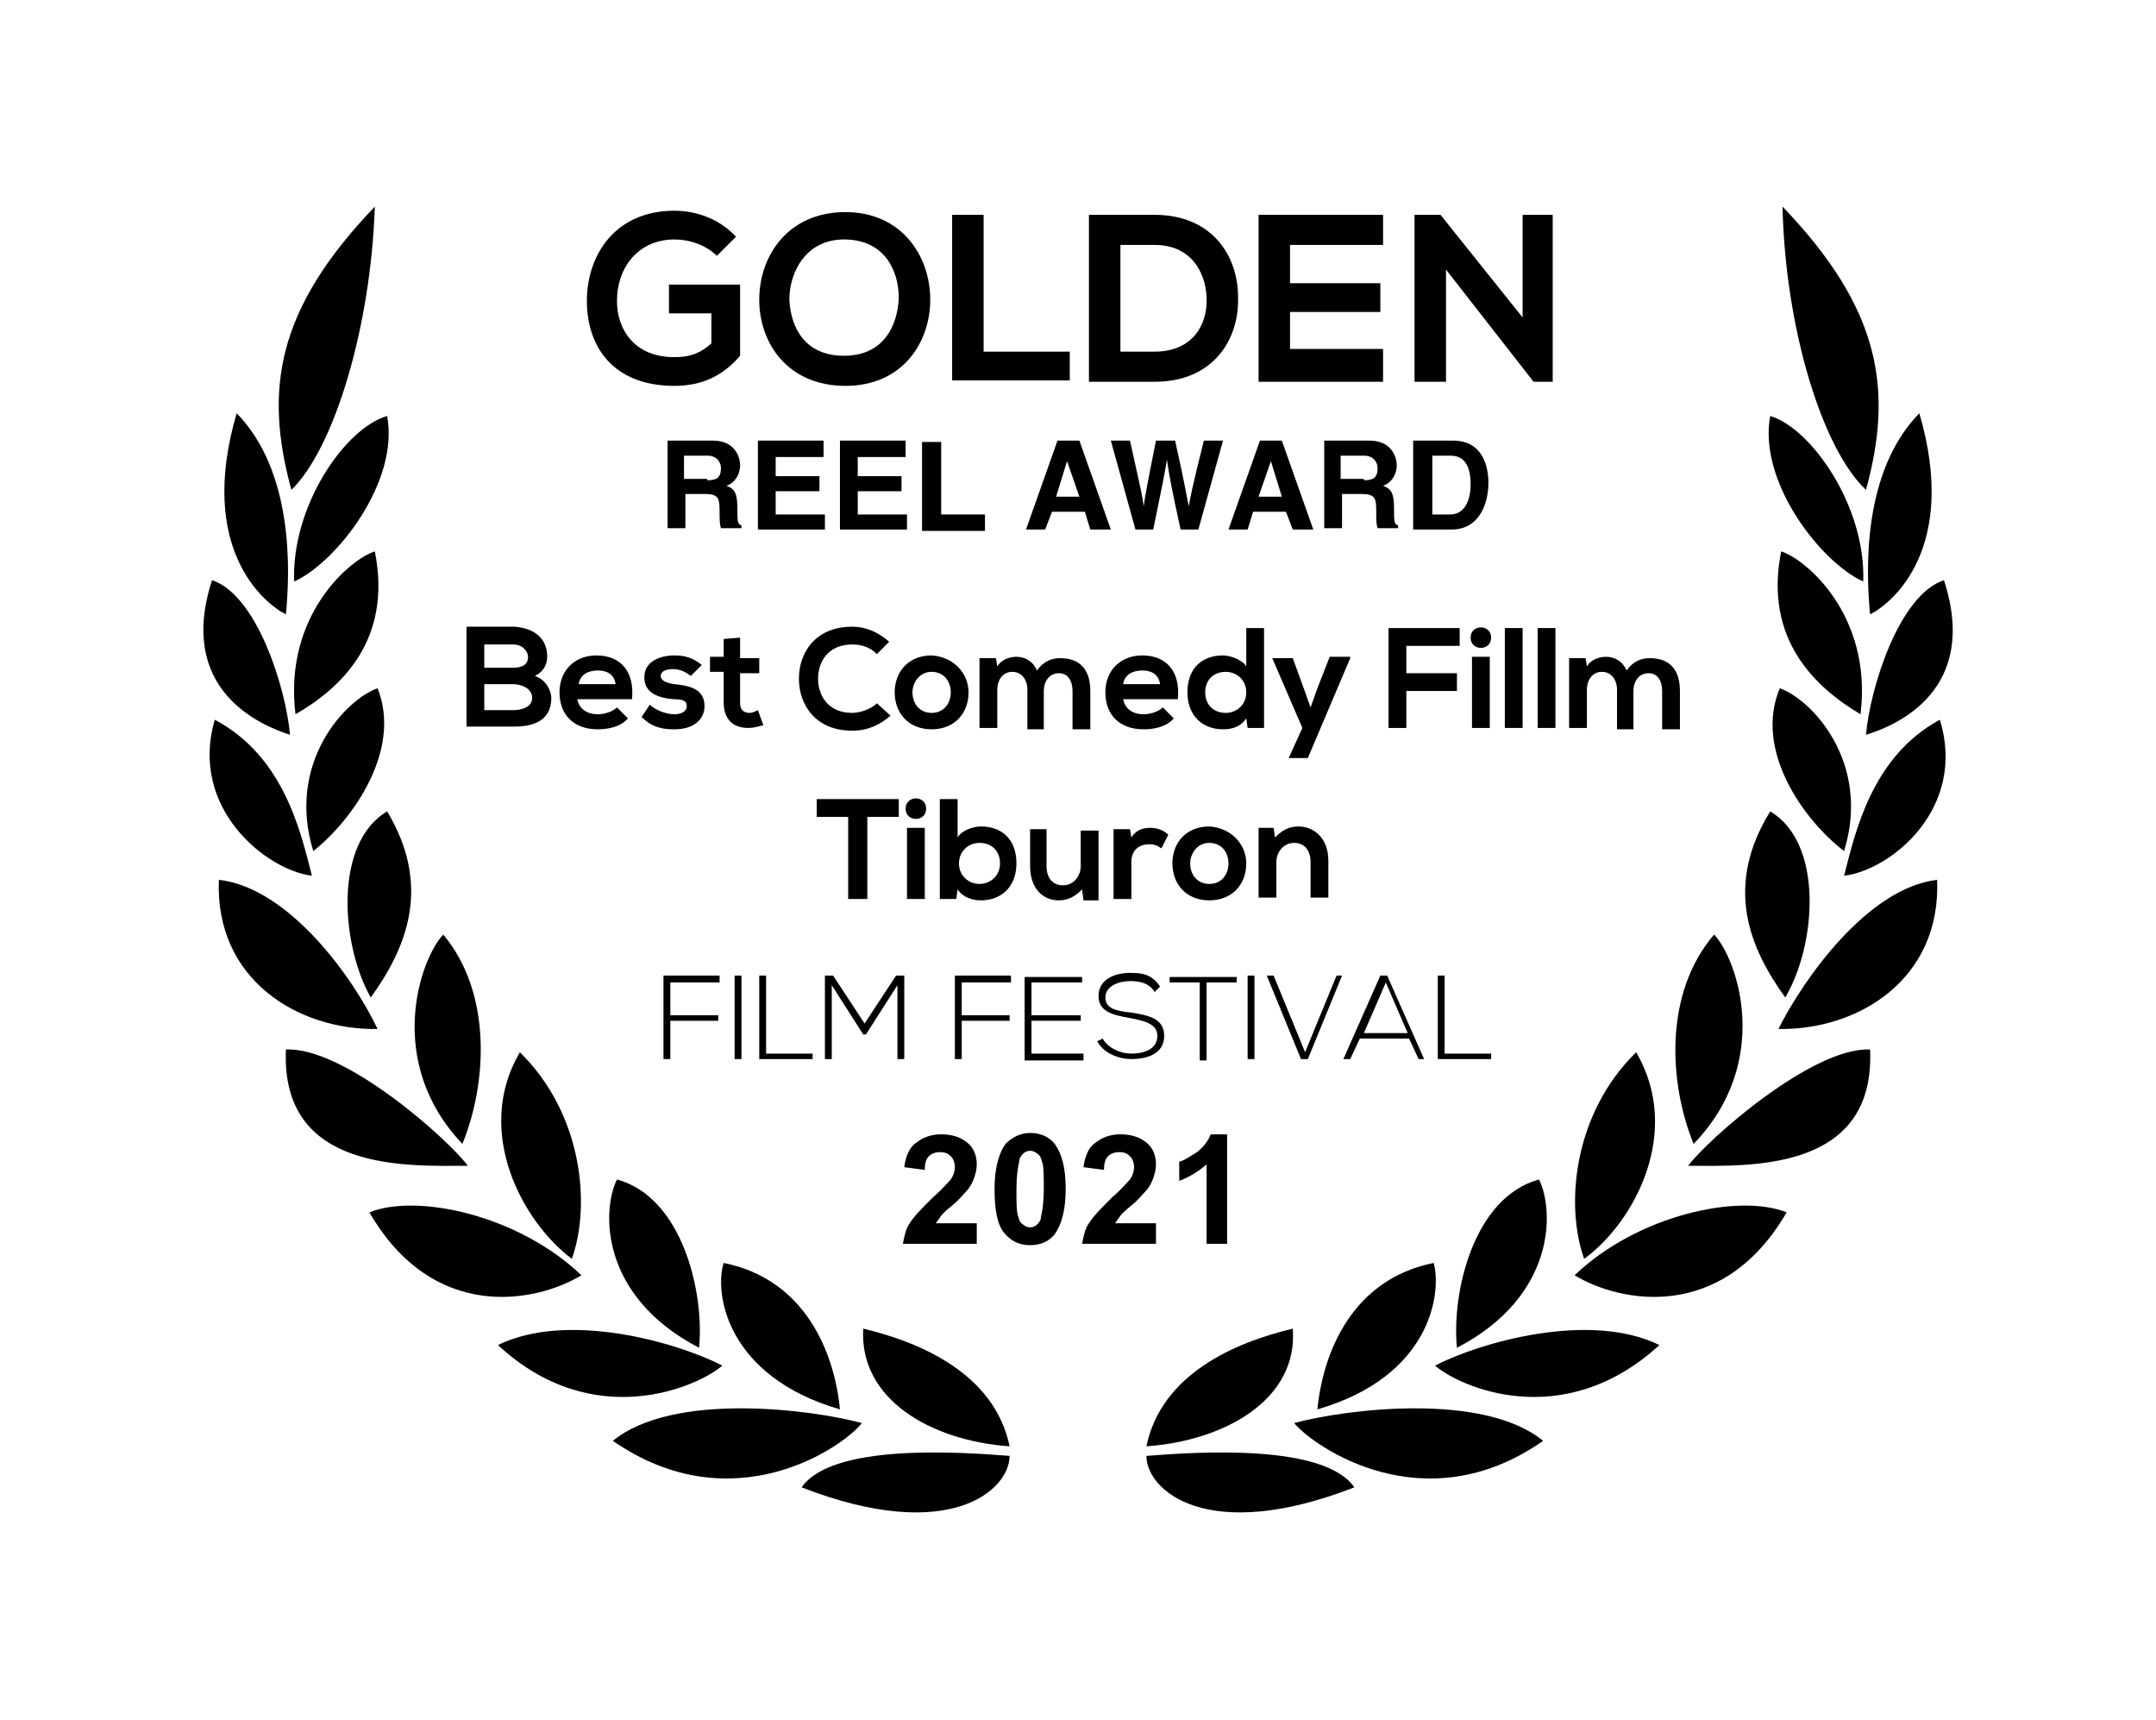 <?xml version="1.0" encoding="utf-8"?>
<!-- Generator: Adobe Illustrator 26.0.1, SVG Export Plug-In . SVG Version: 6.00 Build 0)  -->
<svg version="1.1" id="Vrstva_1" xmlns="http://www.w3.org/2000/svg" xmlns:xlink="http://www.w3.org/1999/xlink" x="0px" y="0px"
	 viewBox="0 0 157.6 125.7" style="enable-background:new 0 0 157.6 125.7;" xml:space="preserve">
<style type="text/css">
	.st0{fill:#010000;}
</style>
<g>
	<g>
		<path class="st0" d="M52.4,18.7c-0.8-0.8-2-1.2-3.1-1.2c-2.6,0-4.2,2-4.2,4.5c0,2,1.2,4.1,4.2,4.1c1,0,1.8-0.2,2.7-1v-2.2h-3.1
			v-2.1h5.2V26c-1.2,1.4-2.7,2.2-4.8,2.2c-4.6,0-6.4-3-6.4-6.2c0-3.4,2.1-6.6,6.4-6.6c1.6,0,3.3,0.6,4.5,1.9L52.4,18.7z"/>
		<path class="st0" d="M68,21.9c0,3.1-2,6.3-6.2,6.3s-6.3-3.1-6.3-6.3c0-3.2,2.1-6.4,6.3-6.4C65.9,15.5,68,18.7,68,21.9z M57.7,21.9
			c0.1,2,1.1,4.1,4,4.1c2.9,0,3.9-2.2,4-4.2c0-2.1-1.1-4.3-4-4.3C58.9,17.5,57.7,19.9,57.7,21.9z"/>
		<path class="st0" d="M71.9,15.7v10h6.3v2.1h-8.6V15.7H71.9z"/>
		<path class="st0" d="M90.5,21.7c0.1,3.1-1.8,6.2-6.1,6.2c-1.5,0-3.3,0-4.8,0V15.7c1.5,0,3.3,0,4.8,0
			C88.6,15.7,90.5,18.7,90.5,21.7z M81.9,25.7h2.5c2.8,0,3.9-2,3.8-4c-0.1-1.9-1.2-3.8-3.8-3.8h-2.5V25.7z"/>
		<path class="st0" d="M101.1,27.9H92c0-4,0-8.1,0-12.2h9.1v2.2h-6.8v2.8h6.6v2.1h-6.6v2.7h6.8V27.9z"/>
		<path class="st0" d="M111.2,15.7h2.3v12.2h-1.4v0l-6.4-8.2v8.2h-2.3V15.7h1.9l6,7.5V15.7z"/>
		<path class="st0" d="M48.8,32.2h3.3c1.7,0,2,1.3,2,1.8c0,0.7-0.4,1.3-1,1.5c0.5,0.2,0.8,0.4,0.8,1.6c0,1,0,1.2,0.3,1.3v0.2h-1.5
			c-0.1-0.3-0.1-0.6-0.1-1.3c0-0.9-0.1-1.2-1.1-1.2h-1.4v2.5h-1.3V32.2z M51.7,35.1c0.7,0,1-0.2,1-0.9c0-0.3-0.2-0.9-1-0.9h-1.7v1.7
			H51.7z"/>
		<path class="st0" d="M60.1,33.4h-3.4v1.4h3.2v1.1h-3.2v1.7h3.6v1.1h-4.9v-6.5h4.8V33.4z"/>
		<path class="st0" d="M66.1,33.4h-3.4v1.4h3.2v1.1h-3.2v1.7h3.6v1.1h-4.9v-6.5h4.8V33.4z"/>
		<path class="st0" d="M68.8,37.6H72v1.2h-4.6v-6.5h1.4V37.6z"/>
		<path class="st0" d="M76.4,38.7h-1.4l2.3-6.5h1.6l2.3,6.5h-1.5l-0.4-1.3h-2.4L76.4,38.7z M77.2,36.3h1.7L78,33.7h0L77.2,36.3z"/>
		<path class="st0" d="M81.2,32.2h1.4c0.8,3.6,0.9,4,1,4.8h0c0.1-0.7,0.2-1.3,0.9-4.8h1.4c0.8,3.6,0.8,3.9,1,4.8h0
			c0.1-0.6,0.2-1.2,1.1-4.8h1.4l-1.8,6.5h-1.3c-0.7-3.2-0.8-3.8-1-5.1h0c-0.2,1.2-0.3,1.7-1,5.1h-1.3L81.2,32.2z"/>
		<path class="st0" d="M91.2,38.7h-1.4l2.3-6.5h1.6l2.3,6.5h-1.5L94,37.4h-2.4L91.2,38.7z M92,36.3h1.7l-0.8-2.6h0L92,36.3z"/>
		<path class="st0" d="M96.8,32.2h3.3c1.7,0,2,1.3,2,1.8c0,0.7-0.4,1.3-1,1.5c0.5,0.2,0.8,0.4,0.8,1.6c0,1,0,1.2,0.3,1.3v0.2h-1.5
			c-0.1-0.3-0.1-0.6-0.1-1.3c0-0.9-0.1-1.2-1.1-1.2h-1.4v2.5h-1.3V32.2z M99.7,35.1c0.7,0,1-0.2,1-0.9c0-0.3-0.2-0.9-1-0.9h-1.7v1.7
			H99.7z"/>
		<path class="st0" d="M103.3,32.2h2.9c2.2,0,2.6,1.9,2.6,3.1c0,1.4-0.6,3.4-2.7,3.4h-2.8V32.2z M104.7,37.6h1.3
			c1.1,0,1.5-1.1,1.5-2.2c0-1.9-0.9-2.1-1.5-2.1h-1.3V37.6z"/>
	</g>
	<g>
		<path class="st0" d="M40,48c0,0.6-0.3,1.1-0.9,1.4c0.9,0.3,1.2,1.2,1.2,1.6c0,1.6-1.2,2.1-2.7,2.1c-1.2,0-2.3,0-3.5,0v-7.3
			c1.1,0,2.3,0,3.5,0C39,45.9,40,46.6,40,48z M35.4,48.8h2.1c0.9,0,1.1-0.4,1.1-0.8c0-0.3-0.3-0.9-1.1-0.9h-2.1V48.8z M35.4,51.9
			h2.1c0.6,0,1.4-0.2,1.4-0.9c0-0.7-0.8-1-1.4-1h-2.1V51.9z"/>
		<path class="st0" d="M42.2,51.1c0.1,0.6,0.6,1.1,1.5,1.1c0.5,0,1.1-0.2,1.4-0.5l0.8,0.8c-0.5,0.6-1.4,0.8-2.2,0.8
			c-1.8,0-2.8-1.1-2.8-2.7c0-1.6,1.1-2.7,2.7-2.7c1.7,0,2.8,1.1,2.6,3.2H42.2z M45,50c-0.1-0.7-0.6-1-1.3-1c-0.7,0-1.3,0.3-1.4,1H45
			z"/>
		<path class="st0" d="M50.5,49.4c-0.4-0.3-0.8-0.5-1.3-0.5c-0.6,0-0.9,0.2-0.9,0.5c0,0.3,0.3,0.5,1,0.6c1,0.1,2.2,0.3,2.2,1.6
			c0,0.9-0.7,1.7-2.2,1.7c-0.8,0-1.6-0.1-2.4-0.9l0.6-0.9c0.4,0.4,1.2,0.7,1.8,0.7c0.5,0,0.9-0.2,0.9-0.6c0-0.4-0.3-0.5-1-0.5
			c-1-0.1-2.1-0.4-2.1-1.6c0-1.2,1.2-1.6,2.2-1.6c0.8,0,1.4,0.2,2,0.7L50.5,49.4z"/>
		<path class="st0" d="M54.1,46.6v1.5h1.4v1.1h-1.4v2.2c0,0.5,0.3,0.7,0.7,0.7c0.2,0,0.4-0.1,0.6-0.2l0.4,1.1
			c-0.4,0.1-0.7,0.2-1.1,0.2c-1.1,0-1.8-0.6-1.8-1.9v-2.2h-1v-1.1h1v-1.3L54.1,46.6z"/>
		<path class="st0" d="M65.1,52.3c-0.8,0.7-1.7,1.1-2.8,1.1c-2.7,0-3.9-1.9-3.9-3.8c0-1.9,1.2-3.8,3.9-3.8c1,0,1.9,0.4,2.7,1.1
			l-0.9,0.9c-0.5-0.5-1.1-0.7-1.8-0.7c-1.8,0-2.5,1.3-2.5,2.5c0,1.2,0.7,2.5,2.5,2.5c0.6,0,1.4-0.3,1.8-0.7L65.1,52.3z"/>
		<path class="st0" d="M70.8,50.6c0,1.5-1,2.7-2.7,2.7c-1.7,0-2.7-1.2-2.7-2.7c0-1.5,1-2.7,2.7-2.7C69.7,48,70.8,49.2,70.8,50.6z
			 M66.7,50.6c0,0.8,0.5,1.5,1.4,1.5c0.9,0,1.4-0.7,1.4-1.5c0-0.8-0.5-1.5-1.4-1.5C67.2,49.1,66.7,49.9,66.7,50.6z"/>
		<path class="st0" d="M75.1,53.2v-2.8c0-0.7-0.4-1.3-1.1-1.3c-0.7,0-1.1,0.6-1.1,1.3v2.8h-1.3v-5.1h1.2l0.1,0.6
			c0.3-0.5,0.9-0.7,1.4-0.7c0.6,0,1.2,0.3,1.5,1c0.5-0.7,1.1-0.9,1.7-0.9c1.5,0,2.2,0.9,2.2,2.4v2.8h-1.3v-2.8c0-0.7-0.3-1.3-1-1.3
			s-1.1,0.6-1.1,1.3v2.8H75.1z"/>
		<path class="st0" d="M82.1,51.1c0.1,0.6,0.6,1.1,1.5,1.1c0.5,0,1.1-0.2,1.4-0.5l0.8,0.8c-0.5,0.6-1.4,0.8-2.2,0.8
			c-1.8,0-2.8-1.1-2.8-2.7c0-1.6,1.1-2.7,2.7-2.7c1.7,0,2.8,1.1,2.6,3.2H82.1z M84.8,50c-0.1-0.7-0.6-1-1.3-1c-0.7,0-1.3,0.3-1.4,1
			H84.8z"/>
		<path class="st0" d="M92.4,45.9v7.3h-1.2l-0.1-0.7c-0.4,0.6-1,0.8-1.7,0.8c-1.5,0-2.6-1-2.6-2.7c0-1.8,1.1-2.7,2.6-2.7
			c0.5,0,1.4,0.3,1.7,0.8v-2.8H92.4z M88.1,50.6c0,0.9,0.6,1.5,1.5,1.5c0.8,0,1.5-0.6,1.5-1.5c0-0.9-0.7-1.5-1.5-1.5
			C88.7,49.1,88.1,49.7,88.1,50.6z"/>
		<path class="st0" d="M98.7,48.1l-3.1,7.3h-1.4l1-2.2L93,48.1h1.5l0.8,2.2l0.5,1.4l0.5-1.4l0.9-2.3H98.7z"/>
		<path class="st0" d="M101.5,53.2v-7.3h5.2v1.3h-3.9v2h3.7v1.3h-3.7v2.7H101.5z"/>
		<path class="st0" d="M109,46.6c0,1-1.5,1-1.5,0C107.5,45.6,109,45.6,109,46.6z M107.6,48v5.2h1.3V48H107.6z"/>
		<path class="st0" d="M111.3,45.9v7.3H110v-7.3H111.3z"/>
		<path class="st0" d="M113.7,45.9v7.3h-1.3v-7.3H113.7z"/>
		<path class="st0" d="M118.2,53.2v-2.8c0-0.7-0.4-1.3-1.1-1.3c-0.7,0-1.1,0.6-1.1,1.3v2.8h-1.3v-5.1h1.2l0.1,0.6
			c0.3-0.5,0.9-0.7,1.4-0.7c0.6,0,1.2,0.3,1.5,1c0.5-0.7,1.1-0.9,1.7-0.9c1.5,0,2.2,0.9,2.2,2.4v2.8h-1.3v-2.8c0-0.7-0.3-1.3-1-1.3
			s-1.1,0.6-1.1,1.3v2.8H118.2z"/>
		<path class="st0" d="M62,59.7h-2.3v-1.3c2.1,0,3.9,0,6,0v1.3h-2.3v6H62V59.7z"/>
		<path class="st0" d="M67.7,59.1c0,1-1.5,1-1.5,0C66.2,58.1,67.7,58.1,67.7,59.1z M66.3,60.5v5.2h1.3v-5.2H66.3z"/>
		<path class="st0" d="M70,58.4v2.8c0.3-0.5,1.1-0.8,1.7-0.8c1.5,0,2.6,0.9,2.6,2.7c0,1.7-1.1,2.7-2.6,2.7c-0.6,0-1.3-0.2-1.7-0.8
			l-0.1,0.7h-1.2v-7.3H70z M70.1,63.1c0,0.9,0.7,1.5,1.5,1.5c0.8,0,1.5-0.6,1.5-1.5c0-0.9-0.6-1.5-1.5-1.5
			C70.8,61.6,70.1,62.2,70.1,63.1z"/>
		<path class="st0" d="M76.5,60.6v2.7c0,0.8,0.4,1.4,1.2,1.4c0.8,0,1.3-0.7,1.3-1.4v-2.6h1.3v5.1h-1.1L79.1,65
			c-0.5,0.5-1,0.8-1.7,0.8c-1.2,0-2.1-0.9-2.1-2.5v-2.7H76.5z"/>
		<path class="st0" d="M82.6,60.6l0.1,0.6c0.4-0.6,0.9-0.7,1.4-0.7c0.5,0,1,0.2,1.3,0.5L84.9,62c-0.3-0.2-0.5-0.3-0.9-0.3
			c-0.7,0-1.3,0.4-1.3,1.3v2.7h-1.3v-5.1H82.6z"/>
		<path class="st0" d="M91.1,63.1c0,1.5-1,2.7-2.7,2.7c-1.7,0-2.7-1.2-2.7-2.7c0-1.5,1-2.7,2.7-2.7C90,60.5,91.1,61.7,91.1,63.1z
			 M87,63.1c0,0.8,0.5,1.5,1.4,1.5c0.9,0,1.4-0.7,1.4-1.5c0-0.8-0.5-1.5-1.4-1.5C87.5,61.6,87,62.4,87,63.1z"/>
		<path class="st0" d="M95.8,65.7V63c0-0.8-0.4-1.4-1.2-1.4c-0.8,0-1.3,0.7-1.3,1.4v2.6h-1.3v-5.1h1.1l0.1,0.7
			c0.5-0.5,1-0.8,1.7-0.8c1.2,0,2.2,0.9,2.2,2.5v2.7H95.8z"/>
		<path class="st0" d="M49,74.2h3.5v0.4H49v2.8h-0.5v-6.1h4.1v0.5H49V74.2z"/>
		<path class="st0" d="M53.7,77.4v-6.1h0.5v6.1H53.7z"/>
		<path class="st0" d="M56,71.3V77h3.4v0.4h-3.9v-6.1H56z"/>
		<path class="st0" d="M65.6,72l-2.3,3.6h-0.2L60.8,72v5.4h-0.5v-6.1c0.2,0,0.3,0,0.6,0l2.3,3.5l2.3-3.5h0.6v6.1h-0.5V72z"/>
		<path class="st0" d="M70.3,74.2h3.5v0.4h-3.5v2.8h-0.5v-6.1h4.1v0.5h-3.6V74.2z"/>
		<path class="st0" d="M75.4,74.2H79v0.4h-3.6V77h3.8v0.5h-4.3v-6.1h4.2v0.4h-3.7V74.2z"/>
		<path class="st0" d="M84.4,72.5c-0.4-0.7-1.2-0.8-1.8-0.8c-0.7,0-1.8,0.3-1.8,1.2c0,0.8,0.8,1,1.9,1.1c1.2,0.2,2.4,0.4,2.4,1.7
			c0,1.4-1.4,1.7-2.4,1.7c-0.9,0-2-0.4-2.5-1.3l0.4-0.2c0.4,0.7,1.3,1.1,2.1,1.1c0.7,0,1.9-0.2,1.9-1.3c0-0.9-1-1.1-2-1.3
			c-1.1-0.2-2.3-0.4-2.3-1.6c0-1.3,1.3-1.7,2.3-1.7c0.9,0,1.6,0.1,2.2,1L84.4,72.5z"/>
		<path class="st0" d="M87.7,71.8h-2.2v-0.4h4.9v0.4h-2.2v5.7h-0.5V71.8z"/>
		<path class="st0" d="M91.2,77.4v-6.1h0.5v6.1H91.2z"/>
		<path class="st0" d="M98.1,71.3l-2.5,6.1h-0.5l-2.5-6.1h0.5l2.3,5.6l2.3-5.6H98.1z"/>
		<path class="st0" d="M103.7,77.4l-0.7-1.5h-3.6l-0.7,1.5h-0.5l2.7-6.1h0.5l2.7,6.1H103.7z M102.9,75.5l-1.6-3.7l-1.6,3.7H102.9z"
			/>
		<path class="st0" d="M105.6,71.3V77h3.4v0.4h-3.9v-6.1H105.6z"/>
		<path class="st0" d="M71.4,89.5v1.4H66c0.1-0.5,0.2-1.1,0.5-1.5c0.3-0.5,0.9-1.1,1.7-1.9c0.7-0.6,1.1-1.1,1.3-1.3
			c0.2-0.3,0.3-0.6,0.3-0.9c0-0.3-0.1-0.6-0.3-0.8c-0.2-0.2-0.4-0.3-0.8-0.3c-0.3,0-0.6,0.1-0.8,0.3c-0.2,0.2-0.3,0.5-0.3,1
			l-1.5-0.2c0.1-0.8,0.4-1.5,0.9-1.8c0.5-0.4,1.1-0.6,1.8-0.6c0.8,0,1.4,0.2,1.9,0.6c0.5,0.4,0.7,1,0.7,1.6c0,0.4-0.1,0.7-0.2,1
			c-0.1,0.3-0.3,0.7-0.6,1c-0.2,0.2-0.5,0.6-1,1c-0.5,0.4-0.8,0.7-0.9,0.9c-0.1,0.1-0.2,0.3-0.3,0.4H71.4z"/>
		<path class="st0" d="M75.3,82.8c0.8,0,1.4,0.3,1.8,0.8c0.5,0.7,0.8,1.7,0.8,3.3c0,1.5-0.3,2.6-0.8,3.3c-0.4,0.5-1,0.8-1.8,0.8
			c-0.8,0-1.4-0.3-1.9-0.9c-0.5-0.6-0.7-1.7-0.7-3.2c0-1.5,0.3-2.6,0.8-3.3C74,83.1,74.6,82.8,75.3,82.8z M75.3,84.1
			c-0.2,0-0.4,0.1-0.5,0.2c-0.1,0.1-0.3,0.3-0.3,0.6c-0.1,0.4-0.2,1.1-0.2,2c0,0.9,0,1.6,0.1,1.9c0.1,0.4,0.2,0.6,0.4,0.7
			c0.1,0.1,0.3,0.2,0.5,0.2s0.4-0.1,0.5-0.2c0.1-0.1,0.3-0.3,0.3-0.6c0.1-0.4,0.2-1.1,0.2-2c0-0.9,0-1.6-0.1-1.9
			c-0.1-0.4-0.2-0.6-0.4-0.7C75.7,84.2,75.5,84.1,75.3,84.1z"/>
		<path class="st0" d="M84.5,89.5v1.4h-5.4c0.1-0.5,0.2-1.1,0.5-1.5c0.3-0.5,0.9-1.1,1.7-1.9c0.7-0.6,1.1-1.1,1.3-1.3
			c0.2-0.3,0.3-0.6,0.3-0.9c0-0.3-0.1-0.6-0.3-0.8c-0.2-0.2-0.4-0.3-0.8-0.3c-0.3,0-0.6,0.1-0.8,0.3c-0.2,0.2-0.3,0.5-0.3,1
			l-1.5-0.2c0.1-0.8,0.4-1.5,0.9-1.8c0.5-0.4,1.1-0.6,1.8-0.6c0.8,0,1.4,0.2,1.9,0.6c0.5,0.4,0.7,1,0.7,1.6c0,0.4-0.1,0.7-0.2,1
			c-0.1,0.3-0.3,0.7-0.6,1c-0.2,0.2-0.5,0.6-1,1c-0.5,0.4-0.8,0.7-0.9,0.9c-0.1,0.1-0.2,0.3-0.3,0.4H84.5z"/>
		<path class="st0" d="M89.7,90.9h-1.5v-5.8c-0.6,0.5-1.2,0.9-2,1.2v-1.4c0.4-0.1,0.8-0.4,1.3-0.7c0.5-0.4,0.8-0.8,1-1.3h1.2V90.9z"
			/>
	</g>
	<g>
		<g>
			<defs>
				<path id="SVGID_1_" d="M41.8,92c1.4-3.9,0.8-10.6-3.8-15.1C34.6,82.7,38.2,89.3,41.8,92"/>
			</defs>
			<use xlink:href="#SVGID_1_"  style="overflow:visible;fill:#010000;"/>
			<clipPath id="SVGID_00000149341575394244900090000011642740436131272348_">
				<use xlink:href="#SVGID_1_"  style="overflow:visible;"/>
			</clipPath>
		</g>
		<g>
			<defs>
				<path id="SVGID_00000088111963393716544850000002362022856933594009_" d="M32.4,68.3c-1.7,1.8-4.3,9.3,1.4,15.3
					C35.6,79.2,36,72.6,32.4,68.3"/>
			</defs>
			<use xlink:href="#SVGID_00000088111963393716544850000002362022856933594009_"  style="overflow:visible;fill:#010000;"/>
			<clipPath id="SVGID_00000097476967678655825800000000651796635226931385_">
				<use xlink:href="#SVGID_00000088111963393716544850000002362022856933594009_"  style="overflow:visible;"/>
			</clipPath>
		</g>
		<g>
			<defs>
				<path id="SVGID_00000148626443022253571010000005935543776399220102_" d="M27.4,15.1c-7.2,7.5-8.1,13.4-6.1,20.7
					C24.4,32.8,27.1,24,27.4,15.1"/>
			</defs>
			<use xlink:href="#SVGID_00000148626443022253571010000005935543776399220102_"  style="overflow:visible;fill:#010000;"/>
			<clipPath id="SVGID_00000135659959787569858520000008919452678533731972_">
				<use xlink:href="#SVGID_00000148626443022253571010000005935543776399220102_"  style="overflow:visible;"/>
			</clipPath>
		</g>
		<g>
			<defs>
				<path id="SVGID_00000076570253494265268510000001452139249709811345_" d="M28.3,59.3c-3.9,2.3-3.4,9.7-1.2,13.6
					C29.7,69.3,31.6,64.8,28.3,59.3"/>
			</defs>
			<use xlink:href="#SVGID_00000076570253494265268510000001452139249709811345_"  style="overflow:visible;fill:#010000;"/>
			<clipPath id="SVGID_00000083770690057561573180000018147453045700727970_">
				<use xlink:href="#SVGID_00000076570253494265268510000001452139249709811345_"  style="overflow:visible;"/>
			</clipPath>
		</g>
		<g>
			<defs>
				<path id="SVGID_00000124856131410876077580000000592740328054053563_" d="M27.6,50.3c-2.3,0.8-6.7,5.4-4.7,11.9
					C25.8,59.9,29.4,54.8,27.6,50.3"/>
			</defs>
			<use xlink:href="#SVGID_00000124856131410876077580000000592740328054053563_"  style="overflow:visible;fill:#010000;"/>
			<clipPath id="SVGID_00000173126960945423727510000006071364538598673597_">
				<use xlink:href="#SVGID_00000124856131410876077580000000592740328054053563_"  style="overflow:visible;"/>
			</clipPath>
		</g>
		<g>
			<defs>
				<path id="SVGID_00000183240364252226210170000001870992243783634824_" d="M27.4,40.3c-1.7,0.5-6.7,4.6-5.8,11.9
					C24.9,50.3,28.7,46.8,27.4,40.3"/>
			</defs>
			<use xlink:href="#SVGID_00000183240364252226210170000001870992243783634824_"  style="overflow:visible;fill:#010000;"/>
			<clipPath id="SVGID_00000119831714649528094340000004091646470562518164_">
				<use xlink:href="#SVGID_00000183240364252226210170000001870992243783634824_"  style="overflow:visible;"/>
			</clipPath>
		</g>
		<g>
			<defs>
				<path id="SVGID_00000068640696490026831090000003667805054158921886_" d="M21.5,42.5c3.1-1.4,7.7-7.3,6.8-12.1
					C25.2,31.3,21.3,37,21.5,42.5"/>
			</defs>
			<use xlink:href="#SVGID_00000068640696490026831090000003667805054158921886_"  style="overflow:visible;fill:#010000;"/>
			<clipPath id="SVGID_00000021100726023193711230000009118592500239540102_">
				<use xlink:href="#SVGID_00000068640696490026831090000003667805054158921886_"  style="overflow:visible;"/>
			</clipPath>
		</g>
		<g>
			<defs>
				<path id="SVGID_00000139252917618253819140000004885164642949638796_" d="M42.5,93.2c-4.6-4.4-12-6-15.5-4.6
					C31.7,96.7,39.2,95.2,42.5,93.2"/>
			</defs>
			<use xlink:href="#SVGID_00000139252917618253819140000004885164642949638796_"  style="overflow:visible;fill:#010000;"/>
			<clipPath id="SVGID_00000174564302926626926220000012686716471045086614_">
				<use xlink:href="#SVGID_00000139252917618253819140000004885164642949638796_"  style="overflow:visible;"/>
			</clipPath>
		</g>
		<g>
			<defs>
				<path id="SVGID_00000113345299072474433960000005611679442641859212_" d="M51.1,98.5c0.4-4-1.2-11-6-12.3
					C44,88.4,43.8,94.7,51.1,98.5"/>
			</defs>
			<use xlink:href="#SVGID_00000113345299072474433960000005611679442641859212_"  style="overflow:visible;fill:#010000;"/>
			<clipPath id="SVGID_00000022536344458164732070000004754252292325095559_">
				<use xlink:href="#SVGID_00000113345299072474433960000005611679442641859212_"  style="overflow:visible;"/>
			</clipPath>
		</g>
		<g>
			<defs>
				<path id="SVGID_00000043418573583475789520000009528846885439401374_" d="M52.8,99.8c-3.3-1.7-11.3-4-16.4-1.5
					C43.4,104.8,51.1,101.3,52.8,99.8"/>
			</defs>
			<use xlink:href="#SVGID_00000043418573583475789520000009528846885439401374_"  style="overflow:visible;fill:#010000;"/>
			<clipPath id="SVGID_00000098221678459576575040000010843645785989459900_">
				<use xlink:href="#SVGID_00000043418573583475789520000009528846885439401374_"  style="overflow:visible;"/>
			</clipPath>
		</g>
		<g>
			<defs>
				<path id="SVGID_00000013887118891963228590000002680844007709141143_" d="M61.4,103c-0.4-4.1-2.5-9.5-8.5-10.7
					C52.2,94.5,53.1,100.6,61.4,103"/>
			</defs>
			<use xlink:href="#SVGID_00000013887118891963228590000002680844007709141143_"  style="overflow:visible;fill:#010000;"/>
			<clipPath id="SVGID_00000155106217316370287130000011871014284106721939_">
				<use xlink:href="#SVGID_00000013887118891963228590000002680844007709141143_"  style="overflow:visible;"/>
			</clipPath>
		</g>
		<g>
			<defs>
				<path id="SVGID_00000157276642255940766340000009750540215230164888_" d="M63,104c-3.7-1-13.8-2.3-18.2,1.3
					C53.6,111.4,61.7,105.7,63,104"/>
			</defs>
			<use xlink:href="#SVGID_00000157276642255940766340000009750540215230164888_"  style="overflow:visible;fill:#010000;"/>
			<clipPath id="SVGID_00000011710638674022968000000012098566666927680956_">
				<use xlink:href="#SVGID_00000157276642255940766340000009750540215230164888_"  style="overflow:visible;"/>
			</clipPath>
		</g>
		<g>
			<defs>
				<path id="SVGID_00000084518989366960141400000003674733987899892383_" d="M73.8,105.7c-1.1-5.3-6.5-7.6-10.7-8.6
					C62.8,102.3,68.1,105.3,73.8,105.7"/>
			</defs>
			<use xlink:href="#SVGID_00000084518989366960141400000003674733987899892383_"  style="overflow:visible;fill:#010000;"/>
			<clipPath id="SVGID_00000146495303280191871830000003802992543969309622_">
				<use xlink:href="#SVGID_00000084518989366960141400000003674733987899892383_"  style="overflow:visible;"/>
			</clipPath>
		</g>
		<g>
			<defs>
				<path id="SVGID_00000098194171778450541040000009081635710087109552_" d="M58.6,108.7c10.8,4.2,15.2,0.2,15.2-2.3
					C70,106.1,60.8,105.5,58.6,108.7"/>
			</defs>
			<use xlink:href="#SVGID_00000098194171778450541040000009081635710087109552_"  style="overflow:visible;fill:#010000;"/>
			<clipPath id="SVGID_00000151522394936959424200000004106362597253469118_">
				<use xlink:href="#SVGID_00000098194171778450541040000009081635710087109552_"  style="overflow:visible;"/>
			</clipPath>
		</g>
		<g>
			<defs>
				<path id="SVGID_00000006686199796472425050000001299802310959414147_" d="M20.9,76.7c-0.4,9,8.9,8.5,13.3,8.5
					C32.8,83.3,25.2,76.5,20.9,76.7"/>
			</defs>
			<use xlink:href="#SVGID_00000006686199796472425050000001299802310959414147_"  style="overflow:visible;fill:#010000;"/>
			<clipPath id="SVGID_00000096746074437873784700000000329177742210975627_">
				<use xlink:href="#SVGID_00000006686199796472425050000001299802310959414147_"  style="overflow:visible;"/>
			</clipPath>
		</g>
		<g>
			<defs>
				<path id="SVGID_00000124155731490389477180000003514508783127217026_" d="M16,64.3c-0.3,7.3,5.8,11,11.6,10.9
					C25.9,71.6,21.2,64.9,16,64.3"/>
			</defs>
			<use xlink:href="#SVGID_00000124155731490389477180000003514508783127217026_"  style="overflow:visible;fill:#010000;"/>
			<clipPath id="SVGID_00000021833033383231814600000001029735713668786056_">
				<use xlink:href="#SVGID_00000124155731490389477180000003514508783127217026_"  style="overflow:visible;"/>
			</clipPath>
		</g>
		<g>
			<defs>
				<path id="SVGID_00000103231039174051155080000009784354415297087413_" d="M22.8,64c-0.8-3.1-2-8.7-7.1-11.4
					C13.8,59.1,19.5,63.6,22.8,64"/>
			</defs>
			<use xlink:href="#SVGID_00000103231039174051155080000009784354415297087413_"  style="overflow:visible;fill:#010000;"/>
			<clipPath id="SVGID_00000157268340923990250600000003031507570922929839_">
				<use xlink:href="#SVGID_00000103231039174051155080000009784354415297087413_"  style="overflow:visible;"/>
			</clipPath>
		</g>
		<g>
			<defs>
				<path id="SVGID_00000101080137062128574550000008323452250645651633_" d="M21.2,53.7c-0.3-3.4-2.4-10.2-5.7-11.3
					C12.9,50.4,19,53,21.2,53.7"/>
			</defs>
			<use xlink:href="#SVGID_00000101080137062128574550000008323452250645651633_"  style="overflow:visible;fill:#010000;"/>
			<clipPath id="SVGID_00000157999626431555507670000010071744096354342031_">
				<use xlink:href="#SVGID_00000101080137062128574550000008323452250645651633_"  style="overflow:visible;"/>
			</clipPath>
		</g>
		<g>
			<defs>
				<path id="SVGID_00000058583712612383169450000000903717426463756990_" d="M20.9,44.9c0.3-3.1,0.6-10.4-3.6-14.7
					C14.4,40.1,19.3,44.1,20.9,44.9"/>
			</defs>
			<use xlink:href="#SVGID_00000058583712612383169450000000903717426463756990_"  style="overflow:visible;fill:#010000;"/>
			<clipPath id="SVGID_00000168833292019982131610000002949184721951797154_">
				<use xlink:href="#SVGID_00000058583712612383169450000000903717426463756990_"  style="overflow:visible;"/>
			</clipPath>
		</g>
		<g>
			<defs>
				<path id="SVGID_00000025414777875450951020000008986207555340549772_" d="M115.8,92c-1.4-3.9-0.8-10.6,3.8-15.1
					C123,82.7,119.5,89.3,115.8,92"/>
			</defs>
			<use xlink:href="#SVGID_00000025414777875450951020000008986207555340549772_"  style="overflow:visible;fill:#010000;"/>
			<clipPath id="SVGID_00000135675385395774891120000009419173667638857133_">
				<use xlink:href="#SVGID_00000025414777875450951020000008986207555340549772_"  style="overflow:visible;"/>
			</clipPath>
		</g>
		<g>
			<defs>
				<path id="SVGID_00000142871590381560499000000012786588365768723587_" d="M125.3,68.3c1.7,1.8,4.3,9.3-1.5,15.3
					C122,79.2,121.6,72.6,125.3,68.3"/>
			</defs>
			<use xlink:href="#SVGID_00000142871590381560499000000012786588365768723587_"  style="overflow:visible;fill:#010000;"/>
			<clipPath id="SVGID_00000018236628630924590030000009504671791275119039_">
				<use xlink:href="#SVGID_00000142871590381560499000000012786588365768723587_"  style="overflow:visible;"/>
			</clipPath>
		</g>
		<g>
			<defs>
				<path id="SVGID_00000078750230664414361770000016574024072323125911_" d="M130.3,15.1c7.2,7.5,8.1,13.4,6.1,20.7
					C133.2,32.8,130.5,24,130.3,15.1"/>
			</defs>
			<use xlink:href="#SVGID_00000078750230664414361770000016574024072323125911_"  style="overflow:visible;fill:#010000;"/>
			<clipPath id="SVGID_00000036237861319670576360000001211872601442682025_">
				<use xlink:href="#SVGID_00000078750230664414361770000016574024072323125911_"  style="overflow:visible;"/>
			</clipPath>
		</g>
		<g>
			<defs>
				<path id="SVGID_00000058554064659309199210000018401948001099080592_" d="M129.4,59.3c3.9,2.3,3.4,9.7,1.1,13.6
					C127.9,69.3,126,64.8,129.4,59.3"/>
			</defs>
			<use xlink:href="#SVGID_00000058554064659309199210000018401948001099080592_"  style="overflow:visible;fill:#010000;"/>
			<clipPath id="SVGID_00000115492879203825361930000004254136860952441249_">
				<use xlink:href="#SVGID_00000058554064659309199210000018401948001099080592_"  style="overflow:visible;"/>
			</clipPath>
		</g>
		<g>
			<defs>
				<path id="SVGID_00000153679494680756231860000012685720176443587731_" d="M130.1,50.3c2.3,0.8,6.7,5.4,4.7,11.9
					C131.8,59.9,128.2,54.8,130.1,50.3"/>
			</defs>
			<use xlink:href="#SVGID_00000153679494680756231860000012685720176443587731_"  style="overflow:visible;fill:#010000;"/>
			<clipPath id="SVGID_00000122705543407458088890000014768342931605117598_">
				<use xlink:href="#SVGID_00000153679494680756231860000012685720176443587731_"  style="overflow:visible;"/>
			</clipPath>
		</g>
		<g>
			<defs>
				<path id="SVGID_00000168093982970505153990000004334862276366866570_" d="M130.2,40.3c1.7,0.5,6.7,4.6,5.8,11.9
					C132.8,50.3,128.9,46.8,130.2,40.3"/>
			</defs>
			<use xlink:href="#SVGID_00000168093982970505153990000004334862276366866570_"  style="overflow:visible;fill:#010000;"/>
			<clipPath id="SVGID_00000183961147985166673800000012988328168681216167_">
				<use xlink:href="#SVGID_00000168093982970505153990000004334862276366866570_"  style="overflow:visible;"/>
			</clipPath>
		</g>
		<g>
			<defs>
				<path id="SVGID_00000133522218660999029400000017394792154864425091_" d="M136.2,42.5c-3.1-1.4-7.7-7.3-6.8-12.1
					C132.4,31.3,136.4,37,136.2,42.5"/>
			</defs>
			<use xlink:href="#SVGID_00000133522218660999029400000017394792154864425091_"  style="overflow:visible;fill:#010000;"/>
			<clipPath id="SVGID_00000047783121651812437620000007995844638106735499_">
				<use xlink:href="#SVGID_00000133522218660999029400000017394792154864425091_"  style="overflow:visible;"/>
			</clipPath>
		</g>
		<g>
			<defs>
				<path id="SVGID_00000031203146963950722480000016686349675805549738_" d="M115.1,93.2c4.6-4.4,12-6,15.5-4.6
					C125.9,96.7,118.4,95.2,115.1,93.2"/>
			</defs>
			<use xlink:href="#SVGID_00000031203146963950722480000016686349675805549738_"  style="overflow:visible;fill:#010000;"/>
			<clipPath id="SVGID_00000049914254450351611300000012722928445597494203_">
				<use xlink:href="#SVGID_00000031203146963950722480000016686349675805549738_"  style="overflow:visible;"/>
			</clipPath>
		</g>
		<g>
			<defs>
				<path id="SVGID_00000044177499660824786490000007094294886739414926_" d="M106.5,98.5c-0.4-4,1.2-11,6-12.3
					C113.6,88.4,113.8,94.7,106.5,98.5"/>
			</defs>
			<use xlink:href="#SVGID_00000044177499660824786490000007094294886739414926_"  style="overflow:visible;fill:#010000;"/>
			<clipPath id="SVGID_00000075881229600420405150000017199359638734877881_">
				<use xlink:href="#SVGID_00000044177499660824786490000007094294886739414926_"  style="overflow:visible;"/>
			</clipPath>
		</g>
		<g>
			<defs>
				<path id="SVGID_00000021090587086168870470000005039782213588003973_" d="M104.9,99.8c3.3-1.7,11.3-4,16.4-1.5
					C114.2,104.8,106.6,101.3,104.9,99.8"/>
			</defs>
			<use xlink:href="#SVGID_00000021090587086168870470000005039782213588003973_"  style="overflow:visible;fill:#010000;"/>
			<clipPath id="SVGID_00000127033972339110148680000018391220967176184197_">
				<use xlink:href="#SVGID_00000021090587086168870470000005039782213588003973_"  style="overflow:visible;"/>
			</clipPath>
		</g>
		<g>
			<defs>
				<path id="SVGID_00000040549319091105818020000006762519136927641479_" d="M96.3,103c0.4-4.1,2.5-9.5,8.5-10.7
					C105.4,94.5,104.6,100.6,96.3,103"/>
			</defs>
			<use xlink:href="#SVGID_00000040549319091105818020000006762519136927641479_"  style="overflow:visible;fill:#010000;"/>
			<clipPath id="SVGID_00000100342192775030306960000015418420415351692964_">
				<use xlink:href="#SVGID_00000040549319091105818020000006762519136927641479_"  style="overflow:visible;"/>
			</clipPath>
		</g>
		<g>
			<defs>
				<path id="SVGID_00000146465772563884525560000003490523844318181278_" d="M94.6,104c3.7-1,13.8-2.3,18.2,1.3
					C104.1,111.4,96,105.7,94.6,104"/>
			</defs>
			<use xlink:href="#SVGID_00000146465772563884525560000003490523844318181278_"  style="overflow:visible;fill:#010000;"/>
			<clipPath id="SVGID_00000010280494422908392080000008539156969079809457_">
				<use xlink:href="#SVGID_00000146465772563884525560000003490523844318181278_"  style="overflow:visible;"/>
			</clipPath>
		</g>
		<g>
			<defs>
				<path id="SVGID_00000114037133263189738450000007162134599032389807_" d="M83.8,105.7c1.1-5.3,6.5-7.6,10.7-8.6
					C94.9,102.3,89.5,105.3,83.8,105.7"/>
			</defs>
			<use xlink:href="#SVGID_00000114037133263189738450000007162134599032389807_"  style="overflow:visible;fill:#010000;"/>
			<clipPath id="SVGID_00000023239956118690033160000004425116204136060304_">
				<use xlink:href="#SVGID_00000114037133263189738450000007162134599032389807_"  style="overflow:visible;"/>
			</clipPath>
		</g>
		<g>
			<defs>
				<path id="SVGID_00000148660819909928787150000012188847746605250707_" d="M99,108.7c-10.8,4.2-15.2,0.2-15.2-2.3
					C87.6,106.1,96.8,105.5,99,108.7"/>
			</defs>
			<use xlink:href="#SVGID_00000148660819909928787150000012188847746605250707_"  style="overflow:visible;fill:#010000;"/>
			<clipPath id="SVGID_00000132089870415377506780000000368935850088320181_">
				<use xlink:href="#SVGID_00000148660819909928787150000012188847746605250707_"  style="overflow:visible;"/>
			</clipPath>
		</g>
		<g>
			<defs>
				<path id="SVGID_00000111152756087844664760000003967331936911117702_" d="M136.7,76.7c0.4,9-8.9,8.5-13.3,8.5
					C124.8,83.3,132.5,76.5,136.7,76.7"/>
			</defs>
			<use xlink:href="#SVGID_00000111152756087844664760000003967331936911117702_"  style="overflow:visible;fill:#010000;"/>
			<clipPath id="SVGID_00000136404033227840337400000016134395659495865275_">
				<use xlink:href="#SVGID_00000111152756087844664760000003967331936911117702_"  style="overflow:visible;"/>
			</clipPath>
		</g>
		<g>
			<defs>
				<path id="SVGID_00000146477922364457923130000003675570718093522595_" d="M141.6,64.3c0.3,7.3-5.8,11-11.6,10.9
					C131.8,71.6,136.5,64.9,141.6,64.3"/>
			</defs>
			<use xlink:href="#SVGID_00000146477922364457923130000003675570718093522595_"  style="overflow:visible;fill:#010000;"/>
			<clipPath id="SVGID_00000101094698487815661360000009209957495531823547_">
				<use xlink:href="#SVGID_00000146477922364457923130000003675570718093522595_"  style="overflow:visible;"/>
			</clipPath>
		</g>
		<g>
			<defs>
				<path id="SVGID_00000163049416709295525810000009025526385138999435_" d="M134.8,64c0.8-3.1,2-8.7,7-11.4
					C143.8,59.1,138.2,63.6,134.8,64"/>
			</defs>
			<use xlink:href="#SVGID_00000163049416709295525810000009025526385138999435_"  style="overflow:visible;fill:#010000;"/>
			<clipPath id="SVGID_00000142178174772017765110000008185148774814894015_">
				<use xlink:href="#SVGID_00000163049416709295525810000009025526385138999435_"  style="overflow:visible;"/>
			</clipPath>
		</g>
		<g>
			<defs>
				<path id="SVGID_00000124856250164753444580000010944179218483984805_" d="M136.4,53.7c0.3-3.4,2.4-10.2,5.7-11.3
					C144.7,50.4,138.7,53,136.4,53.7"/>
			</defs>
			<use xlink:href="#SVGID_00000124856250164753444580000010944179218483984805_"  style="overflow:visible;fill:#010000;"/>
			<clipPath id="SVGID_00000041996924297350393050000001565295685050624131_">
				<use xlink:href="#SVGID_00000124856250164753444580000010944179218483984805_"  style="overflow:visible;"/>
			</clipPath>
		</g>
		<g>
			<defs>
				<path id="SVGID_00000097495103766426897800000002542985370977694655_" d="M136.7,44.9c-0.3-3.1-0.6-10.4,3.6-14.7
					C143.2,40.1,138.3,44.1,136.7,44.9"/>
			</defs>
			<use xlink:href="#SVGID_00000097495103766426897800000002542985370977694655_"  style="overflow:visible;fill:#010000;"/>
			<clipPath id="SVGID_00000179624383461157600770000009541086312697296053_">
				<use xlink:href="#SVGID_00000097495103766426897800000002542985370977694655_"  style="overflow:visible;"/>
			</clipPath>
		</g>
	</g>
</g>
</svg>
